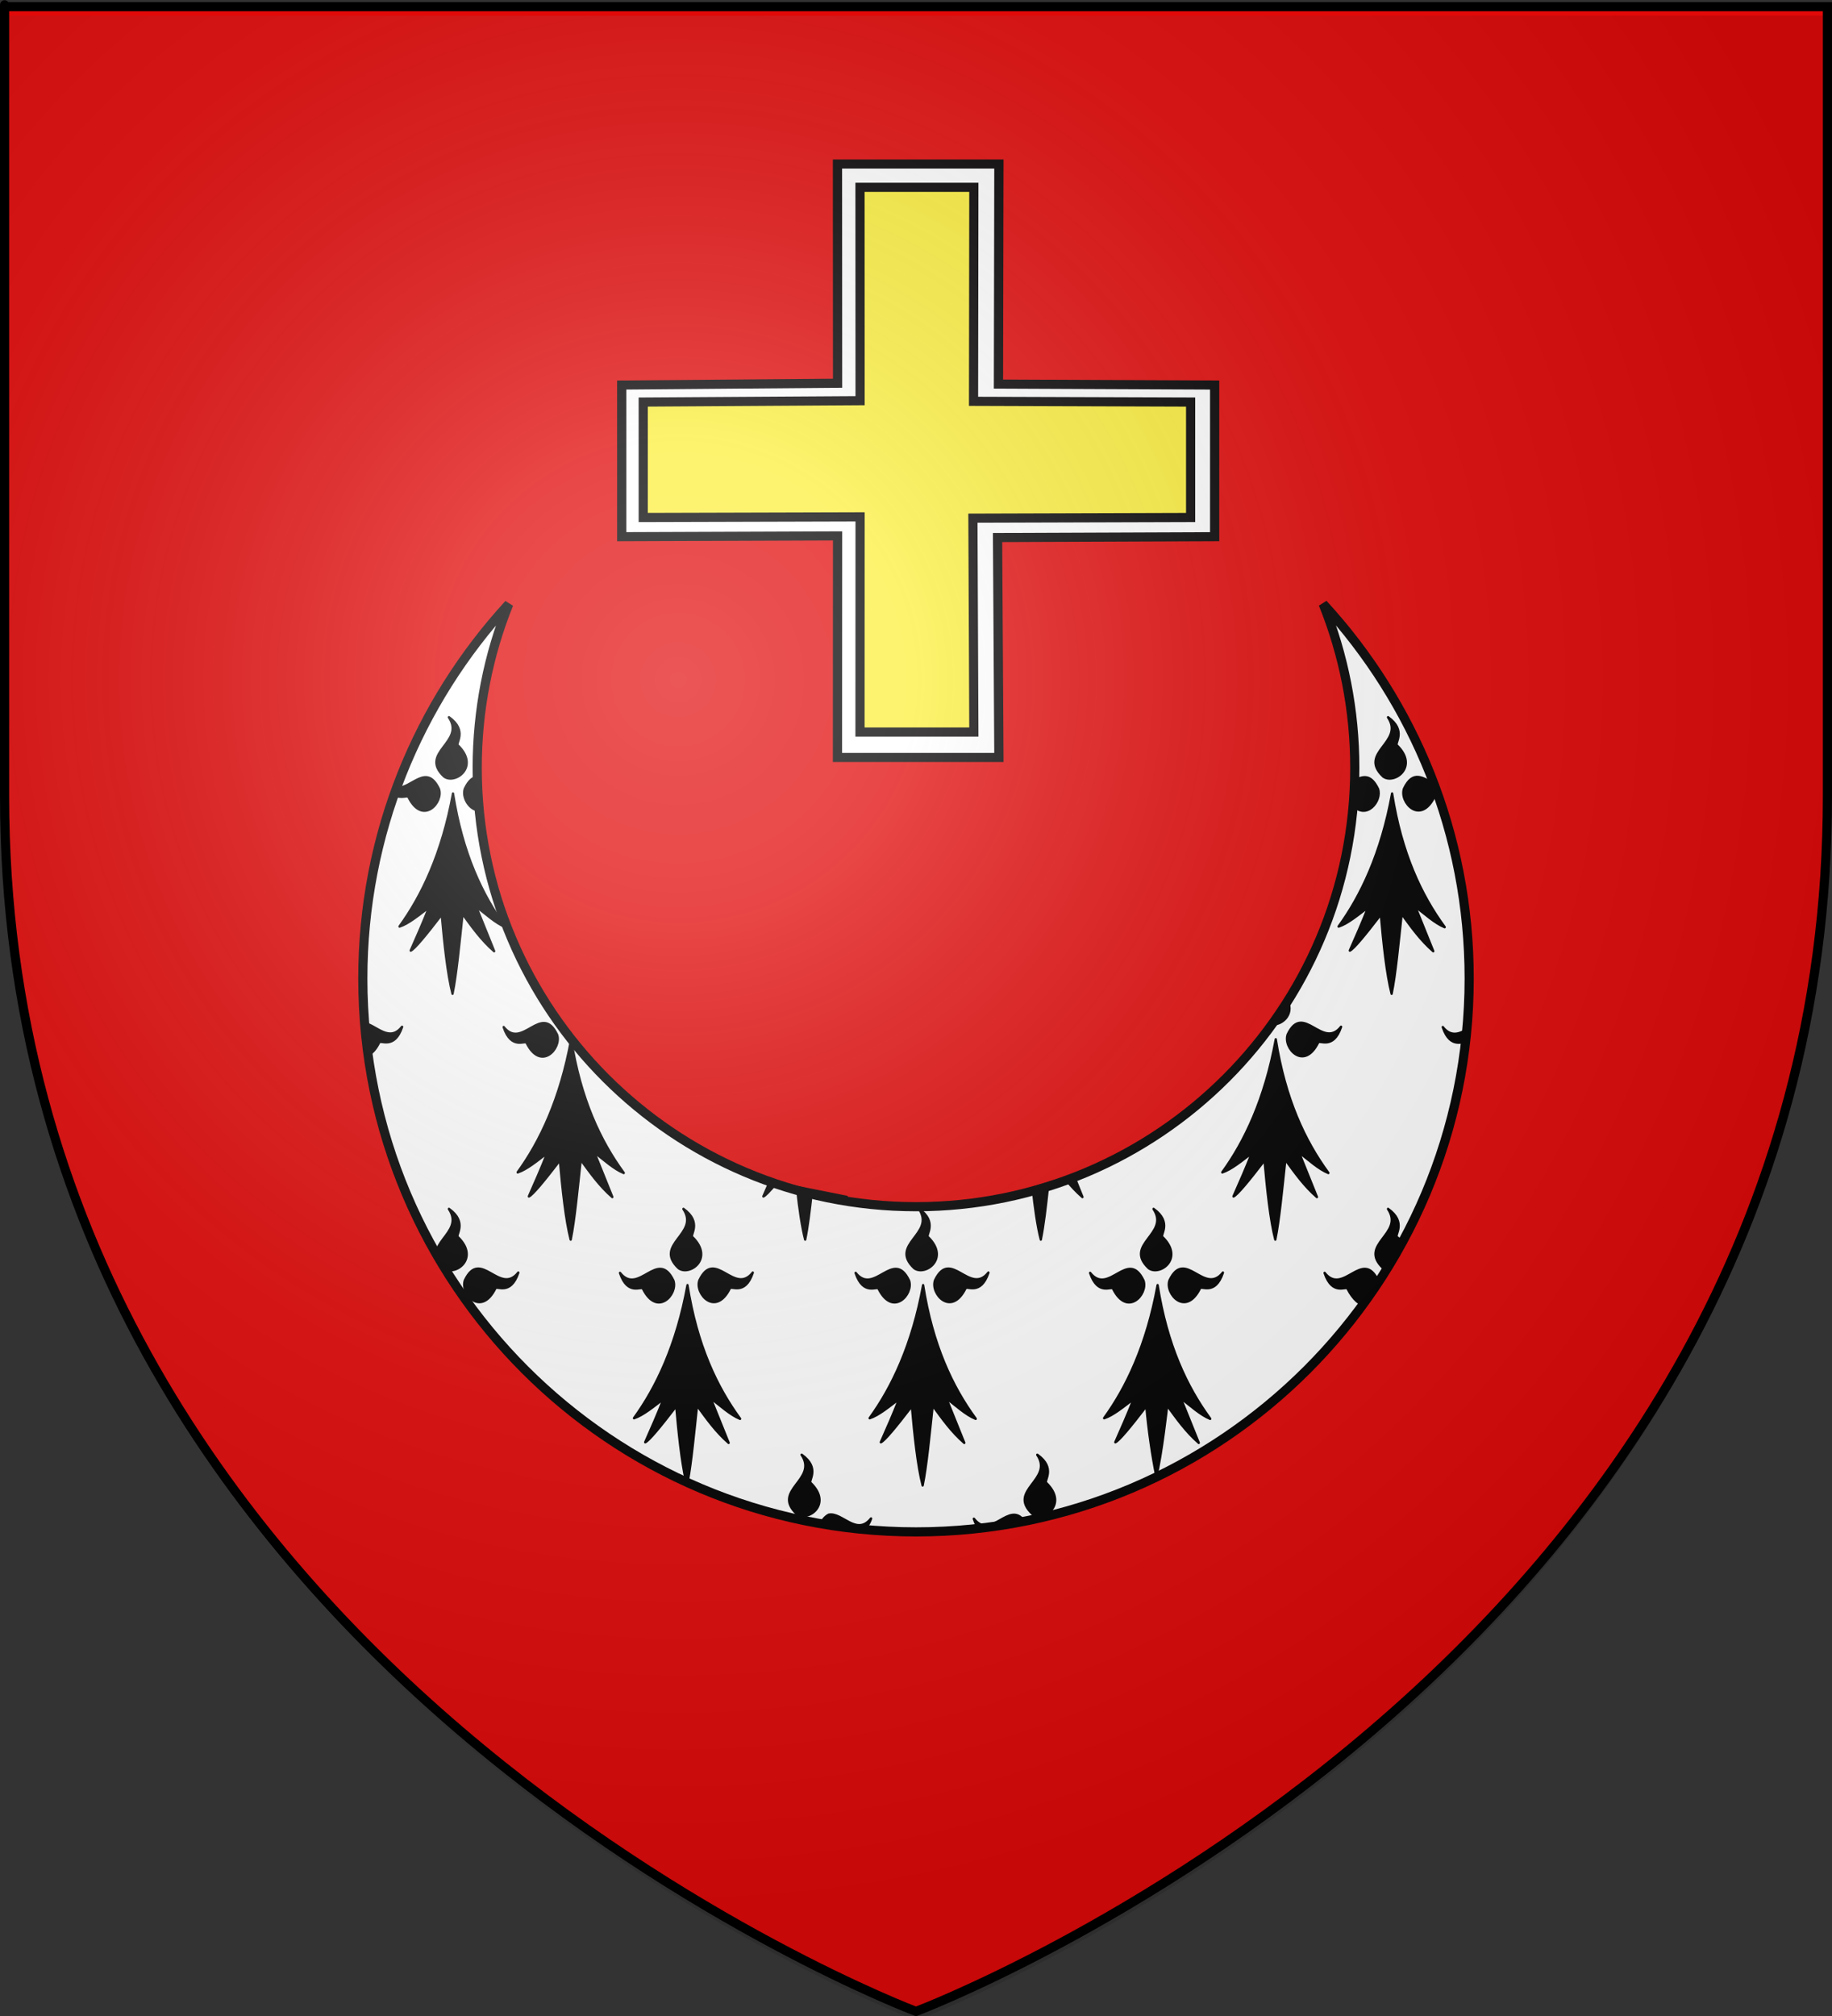 <?xml version="1.0" encoding="UTF-8" standalone="no"?>
<!-- Created with Inkscape (http://www.inkscape.org/) -->
<svg
   xmlns:dc="http://purl.org/dc/elements/1.1/"
   xmlns:cc="http://creativecommons.org/ns#"
   xmlns:rdf="http://www.w3.org/1999/02/22-rdf-syntax-ns#"
   xmlns:svg="http://www.w3.org/2000/svg"
   xmlns="http://www.w3.org/2000/svg"
   xmlns:xlink="http://www.w3.org/1999/xlink"
   xmlns:sodipodi="http://sodipodi.sourceforge.net/DTD/sodipodi-0.dtd"
   xmlns:inkscape="http://www.inkscape.org/namespaces/inkscape"
   version="1.0"
   width="600"
   height="660"
   id="svg2"
   sodipodi:version="0.32"
   inkscape:version="0.46"
   sodipodi:docname="prov2.svg"
   inkscape:output_extension="org.inkscape.output.svg.inkscape">
  <rect width="100%" height="100%" fill="#333333" stroke="none"/>
  <sodipodi:namedview
     inkscape:window-height="971"
     inkscape:window-width="1498"
     inkscape:pageshadow="2"
     inkscape:pageopacity="0.0"
     guidetolerance="10.0"
     gridtolerance="10.0"
     objecttolerance="10.0"
     borderopacity="1.0"
     bordercolor="#666666"
     pagecolor="#ffffff"
     id="base"
     showgrid="false"
     showguides="true"
     inkscape:guide-bbox="true"
     inkscape:zoom="1.176197"
     inkscape:cx="299.4352"
     inkscape:cy="327.99781"
     inkscape:window-x="767"
     inkscape:window-y="238"
     inkscape:current-layer="svg2">
    <sodipodi:guide
       orientation="1,0"
       position="300.12,543.276"
       id="guide3306" />
  </sodipodi:namedview>
  <desc
     id="desc4">Flag of Canton of Valais (Wallis)</desc>
  <defs
     id="defs6">
    <linearGradient
       id="linearGradient2893">
      <stop
         style="stop-color:#ffffff;stop-opacity:0.314"
         offset="0"
         id="stop2895" />
      <stop
         style="stop-color:#ffffff;stop-opacity:0.251"
         offset="0.19"
         id="stop2897" />
      <stop
         style="stop-color:#6b6b6b;stop-opacity:0.125"
         offset="0.6"
         id="stop2901" />
      <stop
         style="stop-color:#000000;stop-opacity:0.125"
         offset="1"
         id="stop2899" />
    </linearGradient>
    <radialGradient
       cx="221.445"
       cy="226.331"
       r="300"
       fx="221.445"
       fy="226.331"
       id="radialGradient3163"
       xlink:href="#linearGradient2893"
       gradientUnits="userSpaceOnUse"
       gradientTransform="matrix(1.353,0,0,1.349,-182.204,0.123)" />
  </defs>
  <g
     style="display:inline"
     id="layer3">
    <path
       d="M 300,658.5 C 300,658.5 598.5,546.18 598.5,260.728 C 598.5,-24.723 598.5,2.176 598.5,2.176 L 1.5,2.176 L 1.5,260.728 C 1.5,546.18 300,658.5 300,658.5 z "
       style="fill:#e20909;fill-opacity:1;fill-rule:evenodd;stroke:none;stroke-width:1px;stroke-linecap:butt;stroke-linejoin:miter;stroke-opacity:1"
       id="path2855" />
  </g>
  <g
     id="g10150"
     style="display:inline">
    <path
       id="path2980"
       style="fill:#ffffff;fill-opacity:1;stroke:#000000;stroke-width:3;stroke-miterlimit:4;stroke-dasharray:none;stroke-opacity:1"
       d="M 433.343,197.712 C 440.021,214.288 443.709,232.393 443.709,251.35 C 443.709,330.681 379.343,395.048 300.012,395.048 C 220.68,395.048 156.291,330.681 156.291,251.35 C 156.291,232.411 159.968,214.321 166.634,197.759 C 136.963,230.026 118.827,273.072 118.827,320.33 C 118.827,420.341 200,501.514 300.012,501.514 C 400.023,501.514 481.173,420.341 481.173,320.33 C 481.173,273.049 463.04,229.985 433.343,197.712 z" />
    <g
       id="g7947"
       style="display:inline"
       transform="matrix(0.254,0,0,0.28,322.039,302.298)">
      <g
         id="g7949"
         style="fill:#000000;fill-opacity:1">
        <path
           id="path7951"
           style="fill:#000000;fill-opacity:1;fill-rule:evenodd;stroke:#000000;stroke-width:3;stroke-linecap:round;stroke-linejoin:round;stroke-miterlimit:4;stroke-dasharray:none;stroke-opacity:1"
           d="M 377.128,135.622 C 363.027,205.733 336.74,255.374 308.184,291.061 C 320.054,287.499 333.399,277.371 346.301,268.511 C 338.411,286.896 330.52,302.956 322.63,319.179 C 327.341,317.431 342.291,301.057 362.595,277.033 C 365.778,310.06 370.082,347.255 376.512,369.649 C 381.631,347.291 385.418,310.285 389.481,276.307 C 401.722,291.501 413.611,306.872 430.173,319.905 L 406.92,267.587 C 418.927,275.985 432.195,287.102 444.927,291.788 C 414.738,254.32 389.317,205.741 377.128,135.622 z" />
        <path
           id="path7953"
           style="fill:#000000;fill-opacity:1;fill-rule:evenodd;stroke:#000000;stroke-width:3;stroke-linecap:round;stroke-linejoin:round;stroke-miterlimit:4;stroke-dasharray:none;stroke-opacity:1"
           d="M 358.962,130.251 L 338.326,155.487 L 358.962,130.251 z" />
        <path
           id="path7955"
           style="fill:#000000;fill-opacity:1;fill-rule:evenodd;stroke:#000000;stroke-width:3;stroke-linecap:round;stroke-linejoin:round;stroke-miterlimit:4;stroke-dasharray:none;stroke-opacity:1;display:inline"
           d="M 431.716,139.348 C 433.012,135.27 451.253,148.323 461.311,120.961 C 437.319,148.545 412.53,91.919 392.477,129.902 C 386.288,145.572 413.399,172.762 431.716,139.348 z" />
        <path
           id="path7957"
           style="fill:#000000;fill-opacity:1;fill-rule:evenodd;stroke:#000000;stroke-width:3;stroke-linecap:round;stroke-linejoin:round;stroke-miterlimit:4;stroke-dasharray:none;stroke-opacity:1;display:inline"
           d="M 371.937,117.847 C 378.144,118.543 385.357,115.871 389.998,110.971 C 394.647,106.062 396.714,98.917 392.601,90.684 L 371.937,117.847 z" />
      </g>
    </g>
    <g
       id="g7959"
       style="display:inline"
       transform="matrix(0.254,0,0,0.28,398.837,302.298)">
      <g
         id="g7961"
         style="fill:#000000;fill-opacity:1">
        <path
           id="path7965"
           style="fill:#000000;fill-opacity:1;fill-rule:evenodd;stroke:#000000;stroke-width:3;stroke-linecap:round;stroke-linejoin:round;stroke-miterlimit:4;stroke-dasharray:none;stroke-opacity:1"
           d="M 319.723,139.698 C 318.427,135.62 300.185,148.673 290.128,121.31 C 300.148,132.83 310.306,129.663 320.201,124.833 L 319.723,139.698 z" />
      </g>
    </g>
    <g
       id="g7971"
       style="display:inline"
       transform="matrix(0.254,0,0,0.28,245.242,302.298)">
      <g
         id="g7973"
         style="fill:#000000;fill-opacity:1">
        <path
           id="path7975"
           style="fill:#000000;fill-opacity:1;fill-rule:evenodd;stroke:#000000;stroke-width:3;stroke-linecap:round;stroke-linejoin:round;stroke-miterlimit:4;stroke-dasharray:none;stroke-opacity:1"
           d="M 366.014,309.278 C 368.739,332.272 372.132,354.395 376.512,369.649 C 380.111,353.931 383.051,330.973 385.892,306.917 L 409.472,300.325 C 415.692,307.192 422.42,313.805 430.173,319.905 L 418.936,294.623 L 366.014,309.278 z" />
      </g>
    </g>
    <g
       id="g5366"
       style="display:inline"
       transform="matrix(0.254,0,0,0.28,91.272,302.298)">
      <g
         id="g5368"
         style="fill:#000000;fill-opacity:1">
        <path
           id="path5370"
           style="fill:#000000;fill-opacity:1;fill-rule:evenodd;stroke:#000000;stroke-width:3;stroke-linecap:round;stroke-linejoin:round;stroke-miterlimit:4;stroke-dasharray:none;stroke-opacity:1"
           d="M 377.128,135.622 C 363.027,205.733 336.74,255.374 308.184,291.061 C 320.054,287.499 333.399,277.371 346.301,268.511 C 338.411,286.896 330.52,302.956 322.63,319.179 C 327.341,317.431 342.291,301.057 362.595,277.033 C 365.778,310.06 370.082,347.255 376.512,369.649 C 381.631,347.291 385.418,310.285 389.481,276.307 C 401.722,291.501 413.611,306.872 430.173,319.905 L 406.92,267.587 C 418.927,275.985 432.195,287.102 444.927,291.788 C 414.738,254.32 389.317,205.741 377.128,135.622 z" />
        <path
           id="path5372"
           style="fill:#000000;fill-opacity:1;fill-rule:evenodd;stroke:#000000;stroke-width:3;stroke-linecap:round;stroke-linejoin:round;stroke-miterlimit:4;stroke-dasharray:none;stroke-opacity:1"
           d="M 319.723,139.698 C 318.427,135.62 300.185,148.673 290.128,121.31 C 314.12,148.894 338.908,92.269 358.962,130.251 C 365.151,145.922 338.04,173.112 319.723,139.698 z" />
      </g>
    </g>
    <g
       id="g5378"
       style="display:inline"
       transform="matrix(0.254,0,0,0.28,168.069,302.298)">
      <g
         id="g5380"
         style="fill:#000000;fill-opacity:1">
        <path
           id="path5382"
           style="fill:#000000;fill-opacity:1;fill-rule:evenodd;stroke:#000000;stroke-width:3;stroke-linecap:round;stroke-linejoin:round;stroke-miterlimit:4;stroke-dasharray:none;stroke-opacity:1"
           d="M 330.913,301.987 C 326.262,311.748 322.63,319.179 322.63,319.179 C 325.202,318.225 330.827,312.909 338.71,304.369 L 366.303,311.69 C 368.978,333.813 372.285,354.929 376.512,369.649 C 379.74,355.551 382.438,335.629 385.01,314.315 L 430.173,319.905 L 330.913,301.987 z" />
      </g>
    </g>
    <path
       id="path5398"
       style="fill:#000000;fill-opacity:1;fill-rule:evenodd;stroke:#000000;stroke-width:0.8;stroke-linecap:round;stroke-linejoin:round;stroke-miterlimit:4;stroke-dasharray:none;stroke-opacity:1;display:inline"
       d="M 124.16,341.319 C 124.489,340.177 129.124,343.832 131.679,336.17 C 127.556,341.395 123.34,335.83 119.467,334.974 L 120.627,345.376 C 121.836,344.794 123.06,343.531 124.16,341.319 z" />
    <g
       id="g6081"
       style="display:inline"
       transform="matrix(0.254,0,0,0.28,283.339,382.778)">
      <g
         id="g6083"
         style="fill:#000000;fill-opacity:1">
        <path
           id="path6085"
           style="fill:#000000;fill-opacity:1;fill-rule:evenodd;stroke:#000000;stroke-width:3;stroke-linecap:round;stroke-linejoin:round;stroke-miterlimit:4;stroke-dasharray:none;stroke-opacity:1"
           d="M 377.128,135.622 C 363.027,205.733 336.74,255.374 308.184,291.061 C 320.054,287.499 333.399,277.371 346.301,268.511 C 338.411,286.896 330.52,302.956 322.63,319.179 C 327.341,317.431 342.291,301.057 362.595,277.033 C 365.359,305.707 370.372,336.248 375.483,358.792 C 382.201,335.684 389.481,276.309 389.481,276.307 C 401.722,291.501 413.611,306.872 430.173,319.905 L 406.92,267.587 C 418.927,275.985 432.195,287.102 444.927,291.788 C 414.738,254.32 389.317,205.741 377.128,135.622 z" />
        <path
           id="path6087"
           style="fill:#000000;fill-opacity:1;fill-rule:evenodd;stroke:#000000;stroke-width:3;stroke-linecap:round;stroke-linejoin:round;stroke-miterlimit:4;stroke-dasharray:none;stroke-opacity:1"
           d="M 319.723,139.698 C 318.427,135.62 300.185,148.673 290.128,121.31 C 314.12,148.894 338.908,92.269 358.962,130.251 C 365.151,145.922 338.04,173.112 319.723,139.698 z" />
        <path
           id="path6089"
           style="fill:#000000;fill-opacity:1;fill-rule:evenodd;stroke:#000000;stroke-width:3;stroke-linecap:round;stroke-linejoin:round;stroke-miterlimit:4;stroke-dasharray:none;stroke-opacity:1;display:inline"
           d="M 431.716,139.348 C 433.012,135.27 451.253,148.323 461.311,120.961 C 437.319,148.545 412.53,91.919 392.477,129.902 C 386.288,145.572 413.399,172.762 431.716,139.348 z" />
        <path
           id="path6091"
           style="fill:#000000;fill-opacity:1;fill-rule:evenodd;stroke:#000000;stroke-width:3;stroke-linecap:round;stroke-linejoin:round;stroke-miterlimit:4;stroke-dasharray:none;stroke-opacity:1;display:inline"
           d="M 383.382,79.375 C 379.685,77.221 396.403,62.265 371.894,46.481 C 393.58,75.912 332.91,87.752 365.604,115.608 C 379.547,125.066 411.996,104.539 383.382,79.375 z" />
      </g>
    </g>
    <g
       id="g6093"
       style="display:inline"
       transform="matrix(0.254,0,0,0.28,360.137,382.778)">
      <g
         id="g6095"
         style="fill:#000000;fill-opacity:1">
        <path
           id="path6099"
           style="fill:#000000;fill-opacity:1;fill-rule:evenodd;stroke:#000000;stroke-width:3;stroke-linecap:round;stroke-linejoin:round;stroke-miterlimit:4;stroke-dasharray:none;stroke-opacity:1"
           d="M 319.723,139.698 C 318.427,135.62 300.185,148.673 290.128,121.31 C 314.12,148.894 338.908,92.269 358.962,130.251 L 340.639,155.599 C 336.894,160.78 326.215,151.541 319.723,139.698 z" />
        <path
           id="path6103"
           style="fill:#000000;fill-opacity:1;fill-rule:evenodd;stroke:#000000;stroke-width:3;stroke-linecap:round;stroke-linejoin:round;stroke-miterlimit:4;stroke-dasharray:none;stroke-opacity:1;display:inline"
           d="M 383.382,79.375 C 379.685,77.221 396.403,62.265 371.894,46.481 C 393.58,75.912 332.91,87.752 365.604,115.608 C 366.51,116.223 367.931,117.932 368.536,117.079 L 390.147,86.666 C 391.838,84.285 386.206,81.858 383.382,79.375 z" />
      </g>
    </g>
    <g
       id="g6105"
       style="display:inline"
       transform="matrix(0.254,0,0,0.28,206.541,382.778)">
      <g
         id="g6107"
         style="fill:#000000;fill-opacity:1">
        <path
           id="path6109"
           style="fill:#000000;fill-opacity:1;fill-rule:evenodd;stroke:#000000;stroke-width:3;stroke-linecap:round;stroke-linejoin:round;stroke-miterlimit:4;stroke-dasharray:none;stroke-opacity:1"
           d="M 377.128,135.622 C 363.027,205.733 336.74,255.374 308.184,291.061 C 320.054,287.499 333.399,277.371 346.301,268.511 C 338.411,286.896 330.52,302.956 322.63,319.179 C 327.341,317.431 342.291,301.057 362.595,277.033 C 365.778,310.06 370.082,347.255 376.512,369.649 C 381.631,347.291 385.418,310.285 389.481,276.307 C 401.722,291.501 413.611,306.872 430.173,319.905 L 406.92,267.587 C 418.927,275.985 432.195,287.102 444.927,291.788 C 414.738,254.32 389.317,205.741 377.128,135.622 z" />
        <path
           id="path6111"
           style="fill:#000000;fill-opacity:1;fill-rule:evenodd;stroke:#000000;stroke-width:3;stroke-linecap:round;stroke-linejoin:round;stroke-miterlimit:4;stroke-dasharray:none;stroke-opacity:1"
           d="M 319.723,139.698 C 318.427,135.62 300.185,148.673 290.128,121.31 C 314.12,148.894 338.908,92.269 358.962,130.251 C 365.151,145.922 338.04,173.112 319.723,139.698 z" />
        <path
           id="path6113"
           style="fill:#000000;fill-opacity:1;fill-rule:evenodd;stroke:#000000;stroke-width:3;stroke-linecap:round;stroke-linejoin:round;stroke-miterlimit:4;stroke-dasharray:none;stroke-opacity:1;display:inline"
           d="M 431.716,139.348 C 433.012,135.27 451.253,148.323 461.311,120.961 C 437.319,148.545 412.53,91.919 392.477,129.902 C 386.288,145.572 413.399,172.762 431.716,139.348 z" />
        <path
           id="path6115"
           style="fill:#000000;fill-opacity:1;fill-rule:evenodd;stroke:#000000;stroke-width:3;stroke-linecap:round;stroke-linejoin:round;stroke-miterlimit:4;stroke-dasharray:none;stroke-opacity:1;display:inline"
           d="M 383.382,79.375 C 379.685,77.221 396.403,62.265 371.894,46.481 C 393.58,75.912 332.91,87.752 365.604,115.608 C 379.547,125.066 411.996,104.539 383.382,79.375 z" />
      </g>
    </g>
    <g
       id="g6129"
       style="display:inline"
       transform="matrix(0.254,0,0,0.28,52.572,382.778)">
      <g
         id="g6131"
         style="fill:#000000;fill-opacity:1">
        <path
           id="path6137"
           style="fill:#000000;fill-opacity:1;fill-rule:evenodd;stroke:#000000;stroke-width:3;stroke-linecap:round;stroke-linejoin:round;stroke-miterlimit:4;stroke-dasharray:none;stroke-opacity:1;display:inline"
           d="M 431.716,139.348 C 433.012,135.27 451.253,148.323 461.311,120.961 C 437.319,148.545 412.53,91.919 392.477,129.902 C 386.288,145.572 413.399,172.762 431.716,139.348 z" />
        <path
           id="path6139"
           style="fill:#000000;fill-opacity:1;fill-rule:evenodd;stroke:#000000;stroke-width:3;stroke-linecap:round;stroke-linejoin:round;stroke-miterlimit:4;stroke-dasharray:none;stroke-opacity:1;display:inline"
           d="M 383.382,79.375 C 379.685,77.221 396.403,62.265 371.894,46.481 C 393.58,75.912 332.91,87.752 365.604,115.608 C 379.547,125.066 411.996,104.539 383.382,79.375 z" />
      </g>
    </g>
    <g
       id="g6141"
       style="display:inline"
       transform="matrix(0.254,0,0,0.28,129.369,382.778)">
      <g
         id="g6143"
         style="fill:#000000;fill-opacity:1">
        <path
           id="path6145"
           style="fill:#000000;fill-opacity:1;fill-rule:evenodd;stroke:#000000;stroke-width:3;stroke-linecap:round;stroke-linejoin:round;stroke-miterlimit:4;stroke-dasharray:none;stroke-opacity:1"
           d="M 377.128,135.622 C 363.027,205.733 336.74,255.374 308.184,291.061 C 320.054,287.499 333.399,277.371 346.301,268.511 C 338.411,286.896 330.52,302.956 322.63,319.179 C 327.341,317.431 342.291,301.057 362.595,277.033 C 365.536,307.542 369.432,341.608 375.078,364.278 L 377.52,364.982 C 382.138,342.364 385.69,308.017 389.481,276.307 C 401.722,291.501 413.611,306.872 430.173,319.905 L 406.92,267.587 C 418.927,275.985 432.195,287.102 444.927,291.788 C 414.738,254.32 389.317,205.741 377.128,135.622 z" />
        <path
           id="path6147"
           style="fill:#000000;fill-opacity:1;fill-rule:evenodd;stroke:#000000;stroke-width:3;stroke-linecap:round;stroke-linejoin:round;stroke-miterlimit:4;stroke-dasharray:none;stroke-opacity:1"
           d="M 319.723,139.698 C 318.427,135.62 300.185,148.673 290.128,121.31 C 314.12,148.894 338.908,92.269 358.962,130.251 C 365.151,145.922 338.04,173.112 319.723,139.698 z" />
        <path
           id="path6149"
           style="fill:#000000;fill-opacity:1;fill-rule:evenodd;stroke:#000000;stroke-width:3;stroke-linecap:round;stroke-linejoin:round;stroke-miterlimit:4;stroke-dasharray:none;stroke-opacity:1;display:inline"
           d="M 431.716,139.348 C 433.012,135.27 451.253,148.323 461.311,120.961 C 437.319,148.545 412.53,91.919 392.477,129.902 C 386.288,145.572 413.399,172.762 431.716,139.348 z" />
        <path
           id="path6151"
           style="fill:#000000;fill-opacity:1;fill-rule:evenodd;stroke:#000000;stroke-width:3;stroke-linecap:round;stroke-linejoin:round;stroke-miterlimit:4;stroke-dasharray:none;stroke-opacity:1;display:inline"
           d="M 383.382,79.375 C 379.685,77.221 396.403,62.265 371.894,46.481 C 393.58,75.912 332.91,87.752 365.604,115.608 C 379.547,125.066 411.996,104.539 383.382,79.375 z" />
      </g>
    </g>
    <g
       id="g6181"
       style="display:inline"
       transform="matrix(0.254,0,0,0.28,360.137,221.818)">
      <g
         id="g6183"
         style="fill:#000000;fill-opacity:1">
        <path
           id="path6185"
           style="fill:#000000;fill-opacity:1;fill-rule:evenodd;stroke:#000000;stroke-width:3;stroke-linecap:round;stroke-linejoin:round;stroke-miterlimit:4;stroke-dasharray:none;stroke-opacity:1"
           d="M 377.128,135.622 C 363.027,205.733 336.74,255.374 308.184,291.061 C 320.054,287.499 333.399,277.371 346.301,268.511 C 338.411,286.896 330.52,302.956 322.63,319.179 C 327.341,317.431 342.291,301.057 362.595,277.033 C 365.778,310.06 370.082,347.255 376.512,369.649 C 381.631,347.291 385.418,310.285 389.481,276.307 C 401.722,291.501 413.611,306.872 430.173,319.905 L 406.92,267.587 C 418.927,275.985 432.195,287.102 444.927,291.788 C 414.738,254.32 389.317,205.741 377.128,135.622 z" />
        <path
           id="path6187"
           style="fill:#000000;fill-opacity:1;fill-rule:evenodd;stroke:#000000;stroke-width:3;stroke-linecap:round;stroke-linejoin:round;stroke-miterlimit:4;stroke-dasharray:none;stroke-opacity:1"
           d="M 328.75,120.521 C 339.466,115.338 349.717,112.741 358.962,130.251 C 364.462,144.177 343.664,167.2 326.11,148.705 L 328.75,120.521 z" />
        <path
           id="path6189"
           style="fill:#000000;fill-opacity:1;fill-rule:evenodd;stroke:#000000;stroke-width:3;stroke-linecap:round;stroke-linejoin:round;stroke-miterlimit:4;stroke-dasharray:none;stroke-opacity:1;display:inline"
           d="M 431.716,139.348 C 432.127,138.053 434.249,138.486 437.276,138.803 L 430.993,124.364 C 417.283,117.632 404.086,107.912 392.477,129.902 C 386.288,145.572 413.399,172.762 431.716,139.348 z" />
        <path
           id="path6191"
           style="fill:#000000;fill-opacity:1;fill-rule:evenodd;stroke:#000000;stroke-width:3;stroke-linecap:round;stroke-linejoin:round;stroke-miterlimit:4;stroke-dasharray:none;stroke-opacity:1;display:inline"
           d="M 383.382,79.375 C 379.685,77.221 396.403,62.265 371.894,46.481 C 393.58,75.912 332.91,87.752 365.604,115.608 C 379.547,125.066 411.996,104.539 383.382,79.375 z" />
      </g>
    </g>
    <g
       id="g6217"
       style="display:inline"
       transform="matrix(0.254,0,0,0.28,52.572,221.818)">
      <g
         id="g6219"
         style="fill:#000000;fill-opacity:1">
        <path
           id="path6221"
           style="fill:#000000;fill-opacity:1;fill-rule:evenodd;stroke:#000000;stroke-width:3;stroke-linecap:round;stroke-linejoin:round;stroke-miterlimit:4;stroke-dasharray:none;stroke-opacity:1"
           d="M 377.128,135.622 C 363.027,205.733 336.74,255.374 308.184,291.061 C 320.054,287.499 333.399,277.371 346.301,268.511 C 338.411,286.896 330.52,302.956 322.63,319.179 C 327.341,317.431 342.291,301.057 362.595,277.033 C 365.778,310.06 370.082,347.255 376.512,369.649 C 381.631,347.291 385.418,310.285 389.481,276.307 C 401.722,291.501 413.611,306.872 430.173,319.905 L 406.92,267.587 C 418.927,275.985 432.195,287.102 444.927,291.788 C 414.738,254.32 389.317,205.741 377.128,135.622 z" />
        <path
           id="path6223"
           style="fill:#000000;fill-opacity:1;fill-rule:evenodd;stroke:#000000;stroke-width:3;stroke-linecap:round;stroke-linejoin:round;stroke-miterlimit:4;stroke-dasharray:none;stroke-opacity:1"
           d="M 319.723,139.698 C 318.849,136.947 310.262,141.992 301.679,137.166 L 304.171,129.164 C 323.579,130.452 342.807,99.653 358.962,130.251 C 365.151,145.922 338.04,173.112 319.723,139.698 z" />
        <path
           id="path6225"
           style="fill:#000000;fill-opacity:1;fill-rule:evenodd;stroke:#000000;stroke-width:3;stroke-linecap:round;stroke-linejoin:round;stroke-miterlimit:4;stroke-dasharray:none;stroke-opacity:1;display:inline"
           d="M 408.472,116.348 C 402.898,116.758 397.537,120.318 392.477,129.902 C 388.495,139.985 398.299,154.837 410.676,155.245 L 408.472,116.348 z" />
        <path
           id="path6227"
           style="fill:#000000;fill-opacity:1;fill-rule:evenodd;stroke:#000000;stroke-width:3;stroke-linecap:round;stroke-linejoin:round;stroke-miterlimit:4;stroke-dasharray:none;stroke-opacity:1;display:inline"
           d="M 383.382,79.375 C 379.685,77.221 396.403,62.265 371.894,46.481 C 393.58,75.912 332.91,87.752 365.604,115.608 C 379.547,125.066 411.996,104.539 383.382,79.375 z" />
      </g>
    </g>
    <path
       id="path6287"
       style="fill:#000000;fill-opacity:1;fill-rule:evenodd;stroke:#000000;stroke-width:0.8;stroke-linecap:round;stroke-linejoin:round;stroke-miterlimit:4;stroke-dasharray:none;stroke-opacity:1"
       d="M 320.559,500.438 C 319.979,499.692 319.431,498.657 318.955,497.229 C 324.652,504.449 330.526,491.067 335.43,497.974 L 320.559,500.438 z" />
    <path
       id="path6291"
       style="fill:#000000;fill-opacity:1;fill-rule:evenodd;stroke:#000000;stroke-width:0.8;stroke-linecap:round;stroke-linejoin:round;stroke-miterlimit:4;stroke-dasharray:none;stroke-opacity:1;display:inline"
       d="M 342.648,485.486 C 341.708,484.882 345.956,480.695 339.729,476.275 C 345.239,484.516 329.824,487.831 338.131,495.632 C 341.673,498.281 349.918,492.532 342.648,485.486 z" />
    <path
       id="path6325"
       style="fill:#000000;fill-opacity:1;fill-rule:evenodd;stroke:#000000;stroke-width:0.8;stroke-linecap:round;stroke-linejoin:round;stroke-miterlimit:4;stroke-dasharray:none;stroke-opacity:1;display:inline"
       d="M 282.883,500.74 C 283.726,499.997 284.604,499.144 285.275,497.131 C 280.563,503.101 275.731,494.983 271.426,495.901 C 271.426,495.901 269.428,496.845 268.84,499.038 L 282.883,500.74 z" />
    <path
       id="path6327"
       style="fill:#000000;fill-opacity:1;fill-rule:evenodd;stroke:#000000;stroke-width:0.8;stroke-linecap:round;stroke-linejoin:round;stroke-miterlimit:4;stroke-dasharray:none;stroke-opacity:1;display:inline"
       d="M 265.476,485.486 C 264.536,484.882 268.784,480.695 262.557,476.275 C 268.067,484.516 252.652,487.831 260.959,495.632 C 264.501,498.281 272.746,492.532 265.476,485.486 z" />
  </g>
  <g
     id="g3296"
     style="fill:#ffffff;fill-opacity:1;stroke:#020000;stroke-width:2.302;stroke-miterlimit:4;stroke-dasharray:none;stroke-opacity:1;display:inline"
     transform="matrix(1.637,0,0,1.612,-176.384,-289.558)" />
  <g
     id="g3301"
     style="stroke:#020000;stroke-width:3;stroke-miterlimit:4;stroke-dasharray:none;stroke-opacity:1"
     transform="translate(-14,0)">
    <path
       sodipodi:nodetypes="ccccccccccccc"
       d="M 283.875,288.459 L 283.853,333.459 L 316.148,333.459 L 315.88,288.799 L 359.312,288.623 L 359.312,257.823 L 316.06,257.629 L 316.148,212.933 L 283.853,212.933 L 283.875,257.459 L 240.689,257.823 L 240.689,288.623 L 283.875,288.459 z"
       style="fill:#ffffff;fill-opacity:1;stroke:#020000;stroke-width:1.847;stroke-miterlimit:4;stroke-dasharray:none;stroke-opacity:1;display:inline"
       id="path3298"
       transform="matrix(1.637,0,0,1.612,-176.384,-289.558)" />
    <g
       transform="matrix(1.303,0,0,1.303,-76.597,-206.002)"
       style="fill:#fcef3c;fill-opacity:1;stroke:#020000;stroke-width:2.302;stroke-miterlimit:4;stroke-dasharray:none;stroke-opacity:1;display:inline"
       id="g7425">
      <path
         d="M 285.712,287.965 L 285.692,342.023 L 314.308,342.023 L 314.071,288.284 L 368.793,288.118 L 368.793,259.115 L 314.231,258.932 L 314.308,205.16 L 285.692,205.16 L 285.712,258.772 L 231.207,259.115 L 231.207,288.118 L 285.712,287.965 z"
         style="fill:#fcef3c;fill-opacity:1;stroke:#020000;stroke-width:2.302;stroke-miterlimit:4;stroke-dasharray:none;stroke-opacity:1"
         id="rect10470" />
    </g>
  </g>
  <g
     id="layer2"
     transform="translate(104.694,-82.916)">
    <path
       d="M 195.426,744.37 C 195.426,744.37 493.926,632.05 493.926,346.598 C 493.926,61.147 493.926,88.046 493.926,88.046 L -103.074,88.046 L -103.074,346.598 C -103.074,632.05 195.426,744.37 195.426,744.37 z"
       style="opacity:1;fill:url(#radialGradient3163);fill-opacity:1;fill-rule:evenodd;stroke:none;stroke-width:1px;stroke-linecap:butt;stroke-linejoin:miter;stroke-opacity:1"
       id="path2875" />
  </g>
  <g
     id="layer1">
    <path
       d="M 300,658.5 C 300,658.5 1.5,546.18 1.5,260.728 C 1.5,-24.723 1.5,2.176 1.5,2.176 L 598.5,2.176 L 598.5,260.728 C 598.5,546.18 300,658.5 300,658.5 z "
       style="opacity:1;fill:none;fill-opacity:1;fill-rule:evenodd;stroke:#000000;stroke-width:3;stroke-linecap:butt;stroke-linejoin:miter;stroke-miterlimit:4;stroke-dasharray:none;stroke-opacity:1"
       id="path1411" />
  </g>
</svg>
